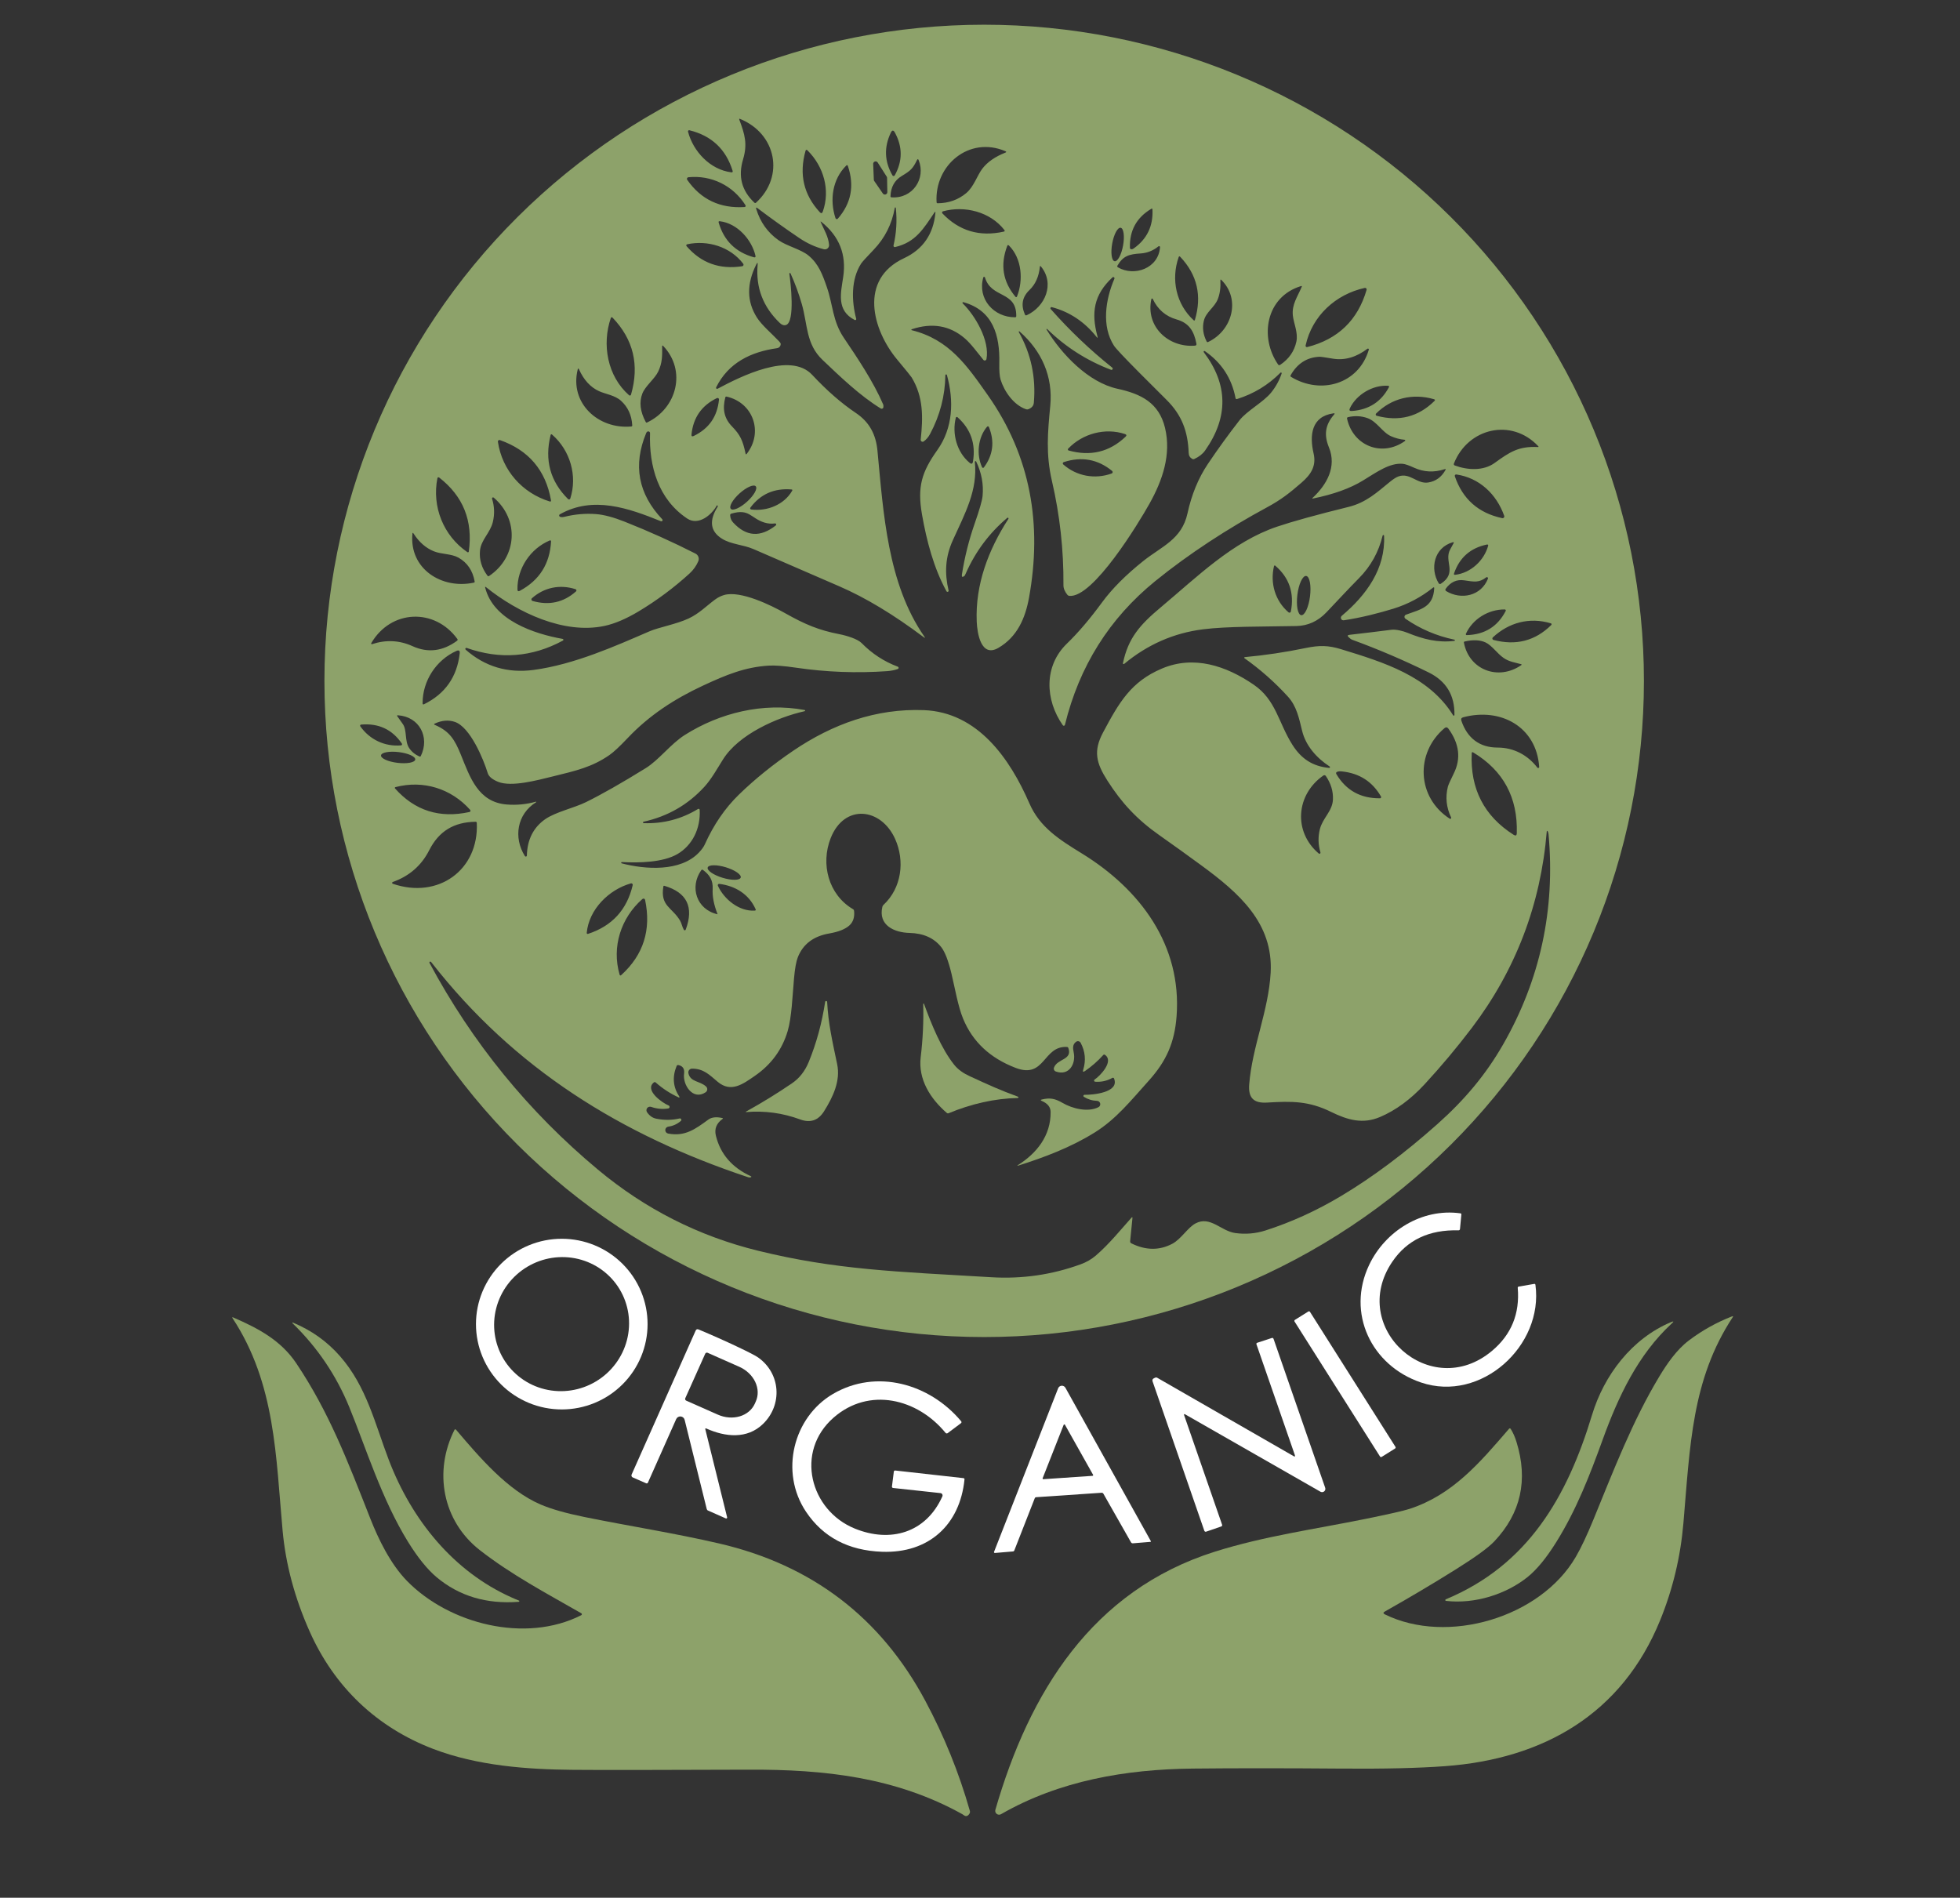 <?xml version="1.0" encoding="UTF-8"?> <svg xmlns="http://www.w3.org/2000/svg" width="252" height="244" viewBox="0 0 252 244" fill="none"><rect x="0" y="0" width="252" height="244" fill="#333333" stroke="none"/> <path d="M211.362 87.545C211.362 98.624 209.168 109.595 204.906 119.831C200.643 130.067 194.394 139.367 186.518 147.201C178.641 155.036 169.29 161.25 158.998 165.49C148.707 169.73 137.677 171.912 126.537 171.912C104.04 171.912 82.465 163.023 66.557 147.201C50.649 131.38 41.712 109.92 41.712 87.545C41.712 65.169 50.649 43.71 66.557 27.888C82.465 12.066 104.04 3.178 126.537 3.178C137.677 3.178 148.707 5.36 158.998 9.6C169.29 13.84 178.641 20.054 186.518 27.888C194.394 35.722 200.643 45.023 204.906 55.259C209.168 65.495 211.362 76.466 211.362 87.545ZM95.053 15.384C95.752 17.255 96.132 18.495 95.537 20.491C94.891 22.64 95.33 24.492 96.996 26.061C97.064 26.125 97.133 26.125 97.202 26.061C100.913 22.675 99.81 17.187 95.151 15.29C95.045 15.248 95.012 15.279 95.053 15.384ZM88.46 16.926C89.117 19.459 91.298 21.813 94.019 22.156C94.182 22.177 94.239 22.11 94.19 21.954C93.331 19.179 91.48 17.443 88.637 16.747C88.612 16.742 88.587 16.742 88.562 16.749C88.538 16.756 88.516 16.769 88.498 16.787C88.48 16.805 88.467 16.828 88.461 16.852C88.454 16.876 88.454 16.902 88.46 16.926ZM115.057 17.044C114.874 16.707 114.701 16.712 114.535 17.058C113.641 18.927 113.711 20.757 114.745 22.549C114.759 22.575 114.781 22.597 114.807 22.612C114.833 22.627 114.863 22.634 114.893 22.634C114.923 22.634 114.953 22.625 114.978 22.61C115.004 22.594 115.025 22.572 115.039 22.546C116.051 20.721 116.057 18.886 115.057 17.044ZM129.263 19.439C124.604 17.451 120.127 21.253 120.418 26.002C120.422 26.092 120.47 26.136 120.56 26.134C121.975 26.122 123.195 25.689 124.221 24.835C125.217 24.006 125.626 22.566 126.307 21.678C126.958 20.83 127.942 20.145 129.261 19.623C129.41 19.564 129.411 19.503 129.263 19.439ZM105.791 27.195C106.766 24.437 105.912 21.417 103.828 19.342C103.7 19.213 103.612 19.235 103.562 19.409C102.721 22.417 103.333 25.04 105.396 27.277C105.573 27.469 105.704 27.441 105.791 27.195ZM117.898 20.582C117.353 21.69 117.1 21.93 115.935 22.631C115.018 23.18 114.536 24.045 114.491 25.225C114.487 25.315 114.531 25.364 114.621 25.372C117.33 25.571 119.069 22.974 118.114 20.59C118.049 20.426 117.977 20.424 117.898 20.582ZM112.847 20.895C112.809 20.837 112.754 20.793 112.689 20.77C112.624 20.746 112.553 20.745 112.486 20.765C112.42 20.786 112.363 20.828 112.323 20.884C112.283 20.941 112.263 21.008 112.266 21.077L112.349 23.106C112.35 23.164 112.369 23.221 112.402 23.27L113.51 24.879C113.548 24.934 113.603 24.976 113.667 24.998C113.731 25.019 113.8 25.02 113.865 25C113.929 24.979 113.985 24.939 114.025 24.885C114.064 24.83 114.085 24.765 114.085 24.698L114.052 22.868C114.051 22.811 114.033 22.755 114.002 22.707L112.847 20.895ZM108.797 21.294C107.014 23.056 106.651 25.732 107.421 28.051C107.43 28.081 107.447 28.108 107.471 28.129C107.494 28.15 107.523 28.165 107.554 28.171C107.585 28.177 107.617 28.175 107.647 28.165C107.677 28.155 107.704 28.137 107.724 28.113C109.445 26.133 109.875 23.877 109.012 21.344C108.967 21.215 108.895 21.198 108.797 21.294ZM95.849 26.389C94.258 23.859 91.463 22.493 88.507 22.789C88.471 22.793 88.436 22.806 88.406 22.827C88.376 22.849 88.353 22.877 88.337 22.91C88.322 22.943 88.315 22.98 88.318 23.016C88.321 23.052 88.334 23.087 88.354 23.117C90.117 25.65 92.576 26.818 95.731 26.62C95.757 26.619 95.782 26.611 95.804 26.597C95.826 26.582 95.844 26.563 95.856 26.539C95.868 26.516 95.873 26.49 95.872 26.463C95.871 26.437 95.863 26.411 95.849 26.389ZM118.736 81.908C114.892 79.021 111.292 76.851 107.936 75.397C104.254 73.802 100.571 72.205 96.887 70.604C95.557 70.026 94.004 70.003 92.825 69.264C91.314 68.319 91.132 66.942 92.28 65.134C92.296 65.107 92.291 65.069 92.265 65.022C92.226 64.952 92.186 64.953 92.144 65.025C91.466 66.239 89.786 67.629 88.342 66.664C84.652 64.196 83.432 59.986 83.576 55.692C83.577 55.657 83.57 55.623 83.555 55.591C83.54 55.56 83.518 55.533 83.49 55.511C83.463 55.49 83.431 55.475 83.397 55.468C83.362 55.462 83.327 55.463 83.293 55.472C83.199 55.497 83.128 55.568 83.081 55.683C81.366 59.803 82.053 63.496 85.144 66.764C85.17 66.789 85.186 66.823 85.19 66.859C85.193 66.896 85.184 66.932 85.163 66.962C85.142 66.992 85.112 67.014 85.077 67.024C85.041 67.034 85.004 67.031 84.97 67.016C80.794 65.327 76.255 63.721 71.984 66.125C71.953 66.142 71.928 66.168 71.912 66.2C71.896 66.231 71.889 66.267 71.893 66.302C71.897 66.337 71.911 66.37 71.933 66.398C71.956 66.425 71.986 66.445 72.02 66.456C72.175 66.503 72.362 66.5 72.58 66.447C73.936 66.113 75.291 65.998 76.647 66.101C77.653 66.18 78.879 66.506 80.325 67.08C83.444 68.317 86.477 69.684 89.424 71.181C89.596 71.269 89.728 71.418 89.794 71.599C89.861 71.78 89.856 71.98 89.781 72.158C89.53 72.747 89.156 73.28 88.649 73.744C86.623 75.588 84.438 77.213 82.094 78.619C80.492 79.576 79.034 80.196 77.72 80.477C72.544 81.588 66.582 78.786 62.494 75.499C62.388 75.413 62.351 75.437 62.385 75.57C63.431 79.733 68.639 81.491 72.341 82.148C72.365 82.152 72.387 82.163 72.404 82.18C72.421 82.197 72.432 82.219 72.436 82.242C72.44 82.266 72.436 82.29 72.426 82.312C72.415 82.333 72.398 82.351 72.376 82.362C68.411 84.508 64.287 84.823 60.003 83.309C59.974 83.299 59.943 83.299 59.914 83.309C59.885 83.32 59.86 83.34 59.845 83.366C59.829 83.392 59.823 83.423 59.828 83.454C59.833 83.484 59.848 83.511 59.871 83.532C62.352 85.713 65.263 86.581 68.604 86.138C73.826 85.44 79.096 83.077 83.485 81.181C84.708 80.65 86.954 80.263 88.543 79.519C89.913 78.874 90.806 77.921 91.929 77.094C92.308 76.815 92.701 76.617 93.108 76.502C95.21 75.904 99.118 77.807 100.954 78.847C103.521 80.298 105.31 81.037 107.936 81.544C108.862 81.723 110.262 82.157 110.775 82.679C112.111 84.043 113.663 85.056 115.432 85.719C115.463 85.73 115.489 85.75 115.508 85.777C115.527 85.804 115.537 85.836 115.537 85.869C115.537 85.902 115.526 85.934 115.507 85.96C115.487 85.987 115.46 86.007 115.429 86.018C115.012 86.166 114.557 86.258 114.064 86.293C110.132 86.569 106.222 86.42 102.333 85.847C100.797 85.621 99.624 85.533 98.814 85.584C95.787 85.777 93.421 86.739 90.358 88.166C86.706 89.87 83.473 91.966 80.691 94.906C79.667 95.986 78.89 96.71 78.359 97.078C76.128 98.626 74.101 99.089 70.976 99.854C69.081 100.317 65.754 101.229 64.032 100.519C63.284 100.213 62.843 99.841 62.709 99.406C62.149 97.582 60.451 93.487 58.482 92.819C57.665 92.543 56.804 92.615 55.901 93.035C55.777 93.094 55.778 93.15 55.904 93.203C57.787 94.006 58.453 95.055 59.264 97.063C60.428 99.939 61.471 103.14 65.149 103.439C66.413 103.541 67.662 103.421 68.895 103.079C68.904 103.076 68.913 103.077 68.921 103.081C68.929 103.085 68.936 103.091 68.939 103.099C68.943 103.107 68.944 103.116 68.942 103.125C68.94 103.133 68.935 103.141 68.928 103.146C66.452 104.676 66.001 107.716 67.487 110.073C67.503 110.098 67.526 110.117 67.554 110.128C67.582 110.138 67.612 110.14 67.641 110.132C67.669 110.125 67.694 110.108 67.712 110.086C67.73 110.063 67.74 110.035 67.74 110.006C67.791 107.954 68.575 106.396 70.092 105.333C71.43 104.398 73.794 103.896 75.341 103.134C77.359 102.142 79.925 100.682 83.037 98.755C84.711 97.717 86.247 95.639 88.039 94.504C92.545 91.655 98.083 90.292 103.456 91.291C103.474 91.294 103.49 91.303 103.501 91.317C103.513 91.33 103.519 91.347 103.52 91.365C103.52 91.382 103.514 91.4 103.503 91.413C103.492 91.427 103.477 91.437 103.459 91.441C99.908 92.235 94.977 94.419 92.961 97.638C92.209 98.834 91.475 100.162 90.573 101.153C88.453 103.474 85.841 104.975 82.736 105.655C82.715 105.66 82.696 105.672 82.683 105.69C82.67 105.708 82.664 105.729 82.666 105.751C82.668 105.773 82.678 105.794 82.695 105.81C82.711 105.826 82.732 105.835 82.754 105.837C85.275 105.925 87.606 105.317 89.748 104.014C89.768 104.001 89.792 103.994 89.816 103.993C89.84 103.992 89.863 103.998 89.885 104.009C89.906 104.02 89.924 104.037 89.938 104.057C89.951 104.078 89.959 104.101 89.96 104.125C90.087 106.549 89.005 108.701 87.098 109.812C85.259 110.885 82.209 110.961 79.954 110.841C79.933 110.84 79.912 110.848 79.896 110.861C79.879 110.874 79.869 110.893 79.865 110.914C79.862 110.934 79.867 110.955 79.878 110.972C79.889 110.989 79.907 111.001 79.927 111.005C82.937 111.794 87.47 112.125 89.857 109.622C90.221 109.239 90.475 108.886 90.621 108.563C91.758 106.034 93.22 103.901 95.006 102.164C97.067 100.163 99.397 98.282 101.994 96.521C107.043 93.1 112.637 91.071 118.78 91.306C125.724 91.573 129.856 97.559 132.352 103.298C133.69 106.374 136.208 107.957 139.096 109.733C146.603 114.347 151.961 121.523 151.274 130.664C151.021 134.058 149.948 136.444 147.726 138.919C145.38 141.527 143.517 143.881 140.761 145.602C137.687 147.519 134.309 148.797 130.855 149.888C130.848 149.89 130.841 149.889 130.835 149.886C130.829 149.883 130.824 149.878 130.821 149.871C130.818 149.865 130.818 149.858 130.82 149.851C130.822 149.845 130.826 149.839 130.831 149.835C133.307 148.287 135.117 146.007 135.079 142.955C135.071 142.343 134.694 141.876 133.947 141.554C133.764 141.474 133.769 141.411 133.962 141.366C134.993 141.12 135.65 141.24 136.635 141.818C137.861 142.533 139.862 143.046 141.221 142.36C141.308 142.318 141.378 142.247 141.421 142.16C141.463 142.074 141.475 141.975 141.454 141.881C141.433 141.787 141.381 141.702 141.306 141.641C141.232 141.579 141.138 141.545 141.041 141.542C140.43 141.521 139.867 141.348 139.352 141.023C139.327 141.007 139.308 140.982 139.297 140.953C139.287 140.925 139.286 140.894 139.295 140.865C139.304 140.836 139.322 140.81 139.347 140.792C139.372 140.775 139.401 140.765 139.432 140.765C140.431 140.789 143.965 140.493 143.237 138.678C143.19 138.565 143.112 138.538 143.004 138.599C142.32 138.978 141.586 139.139 140.802 139.083C140.771 139.08 140.741 139.067 140.717 139.047C140.693 139.026 140.676 138.999 140.668 138.968C140.661 138.938 140.662 138.906 140.674 138.876C140.685 138.847 140.705 138.822 140.732 138.804C141.442 138.353 143.275 136.415 142.052 135.621C141.976 135.572 141.907 135.582 141.846 135.65C141.146 136.428 140.364 137.114 139.5 137.708C139.262 137.87 139.185 137.814 139.27 137.541C139.639 136.339 139.529 135.185 138.94 134.079C138.913 134.029 138.876 133.985 138.831 133.951C138.786 133.916 138.734 133.892 138.678 133.88C138.623 133.867 138.565 133.867 138.51 133.878C138.454 133.89 138.402 133.913 138.356 133.947C137.896 134.284 137.926 134.747 138.047 135.316C138.356 136.77 137.454 138.379 135.745 137.769C135.648 137.735 135.569 137.664 135.525 137.572C135.481 137.48 135.475 137.375 135.509 137.28C135.925 136.098 137.911 136.31 137.36 134.753C137.328 134.663 137.266 134.616 137.171 134.612C134.088 134.451 134.383 138.751 130.59 137.306C127.301 136.052 125.046 133.941 123.826 130.974C123.177 129.406 122.782 127.073 122.328 125.173C121.929 123.514 121.492 122.382 121.017 121.778C120.091 120.606 118.733 119.997 116.941 119.952C114.981 119.905 112.894 118.973 113.445 116.598C113.469 116.501 113.517 116.418 113.589 116.349C115.936 114.162 116.357 110.689 115.084 107.86C113.274 103.844 108.558 103.31 106.802 107.763C105.49 111.09 106.51 115.036 109.672 116.897C109.753 116.944 109.798 117.014 109.808 117.106C109.898 117.922 109.694 118.554 109.195 118.999C108.664 119.474 107.804 119.815 106.613 120.022C104.585 120.372 103.238 121.396 102.572 123.095C102.362 123.632 102.201 124.53 102.089 125.789C101.885 128.046 101.797 130.81 101.266 132.592C100.553 134.977 99.141 136.894 97.031 138.344C95.528 139.379 93.995 140.528 92.286 139.103C91.234 138.227 90.494 137.403 88.982 137.4C88.91 137.4 88.839 137.416 88.774 137.446C88.709 137.477 88.652 137.522 88.606 137.577C88.561 137.633 88.528 137.698 88.511 137.768C88.494 137.837 88.493 137.91 88.507 137.98C88.755 139.153 89.969 138.951 90.78 139.701C90.832 139.749 90.874 139.809 90.9 139.875C90.926 139.942 90.937 140.013 90.932 140.084C90.926 140.155 90.905 140.224 90.869 140.286C90.833 140.347 90.783 140.4 90.724 140.44C89.094 141.53 87.756 139.502 87.953 138.039C88.033 137.435 87.791 137.051 87.21 136.94C87.166 136.932 87.12 136.939 87.081 136.96C87.042 136.982 87.011 137.016 86.995 137.057C86.414 138.47 86.534 139.791 87.355 141.02C87.362 141.031 87.366 141.045 87.366 141.058C87.365 141.072 87.36 141.084 87.351 141.095C87.343 141.105 87.331 141.112 87.317 141.115C87.304 141.118 87.29 141.117 87.278 141.111C86.19 140.615 85.198 139.971 84.304 139.179C84.272 139.151 84.23 139.134 84.187 139.133C84.144 139.131 84.102 139.144 84.069 139.171C82.816 140.164 85.156 141.812 85.964 142.137C86.005 142.154 86.039 142.184 86.062 142.222C86.084 142.26 86.093 142.305 86.088 142.349C86.083 142.392 86.063 142.433 86.032 142.465C86.001 142.497 85.96 142.518 85.916 142.524C85.178 142.639 84.446 142.571 83.721 142.319C83.63 142.287 83.532 142.285 83.439 142.312C83.347 142.339 83.266 142.394 83.207 142.47C83.148 142.545 83.115 142.638 83.112 142.733C83.109 142.829 83.136 142.923 83.19 143.002C83.501 143.461 83.897 143.74 84.378 143.837C85.404 144.043 86.403 144.032 87.376 143.805C87.416 143.796 87.459 143.8 87.497 143.817C87.535 143.835 87.566 143.864 87.585 143.901C87.604 143.937 87.61 143.979 87.602 144.019C87.594 144.059 87.572 144.095 87.541 144.122C87.075 144.528 86.537 144.774 85.928 144.858C85.822 144.872 85.723 144.924 85.651 145.004C85.58 145.084 85.539 145.187 85.536 145.294C85.534 145.402 85.57 145.506 85.638 145.59C85.706 145.673 85.802 145.729 85.908 145.749C88.077 146.156 89.38 145.186 91.069 143.955C91.493 143.644 92.092 143.576 92.866 143.75C92.969 143.771 92.977 143.813 92.89 143.876C92.11 144.436 91.828 145.155 92.044 146.03C92.624 148.383 94.116 150.115 96.521 151.225C96.635 151.279 96.633 151.329 96.515 151.374C96.427 151.407 96.32 151.404 96.194 151.363C79.851 145.933 66.119 137.391 55.488 123.763C55.364 123.607 55.275 123.589 55.22 123.71C55.212 123.725 55.209 123.741 55.209 123.757C55.209 123.773 55.212 123.789 55.22 123.804C60.731 134.082 67.953 142.944 76.886 150.392C82.969 155.462 89.825 158.934 97.453 160.811C107.418 163.264 115.199 163.499 127.48 164.223C131.436 164.457 135.259 163.901 138.951 162.555C139.679 162.291 140.324 161.919 140.888 161.438C142.583 159.993 144.266 157.911 145.506 156.531C145.514 156.522 145.525 156.516 145.537 156.513C145.548 156.511 145.56 156.512 145.571 156.517C145.582 156.522 145.591 156.53 145.597 156.541C145.603 156.551 145.605 156.563 145.604 156.575L145.306 159.588C145.294 159.715 145.345 159.807 145.459 159.864C147.306 160.778 149.061 160.797 150.723 159.919C151.855 159.321 152.707 157.838 153.697 157.308C155.601 156.284 156.975 158.284 158.82 158.539C160.148 158.722 161.444 158.612 162.707 158.207C166.022 157.144 169.255 155.672 172.407 153.79C176.459 151.37 180.592 148.284 184.807 144.532C188.293 141.431 191.029 138.18 193.257 134.293C198.028 125.963 199.975 116.953 199.098 107.262C199.085 107.113 199.044 106.98 198.978 106.863C198.972 106.852 198.963 106.843 198.952 106.838C198.94 106.832 198.928 106.831 198.915 106.834C198.903 106.836 198.892 106.843 198.884 106.853C198.876 106.862 198.872 106.874 198.871 106.887C198.099 116.285 194.882 124.718 189.219 132.185C187.315 134.692 185.296 137.102 183.162 139.414C181.36 141.362 179.449 142.765 177.429 143.621C175.225 144.556 173.294 144.025 171.128 142.958C168.266 141.551 166.076 141.571 162.905 141.765C161.186 141.87 160.476 141.161 160.612 139.432C160.992 134.58 163.102 129.96 163.37 125.07C163.721 118.671 159.297 114.813 154.431 111.246C152.663 109.948 150.879 108.667 149.082 107.402C146.167 105.356 144.201 103.219 142.382 100.37C140.926 98.092 140.555 96.559 141.819 94.182C143.903 90.271 145.427 87.647 149.37 85.968C153.491 84.212 157.653 85.607 161.195 88.037C164.069 90.004 164.349 92.886 166.162 95.756C167.32 97.588 168.779 98.529 170.892 98.737C170.914 98.739 170.936 98.734 170.955 98.722C170.974 98.71 170.988 98.692 170.995 98.671C171.003 98.65 171.003 98.628 170.996 98.607C170.989 98.586 170.975 98.568 170.957 98.555C169.292 97.474 167.886 95.894 167.417 93.974C167.025 92.376 166.719 90.811 165.602 89.582C163.922 87.735 162.056 86.085 160.005 84.631C159.992 84.621 159.982 84.608 159.977 84.593C159.971 84.578 159.97 84.562 159.974 84.547C159.978 84.531 159.986 84.518 159.998 84.508C160.01 84.498 160.024 84.492 160.04 84.49C162.655 84.25 165.257 83.861 167.845 83.324C169.642 82.951 170.783 82.969 172.419 83.47C177.889 85.147 183.707 86.923 186.834 91.974C186.844 91.991 186.859 92.004 186.877 92.012C186.895 92.019 186.915 92.02 186.934 92.015C186.953 92.01 186.969 91.999 186.981 91.984C186.993 91.969 187 91.95 187 91.93C187.047 89.394 185.94 87.569 183.681 86.457C180.482 84.884 177.207 83.484 173.857 82.257C173.767 82.223 173.686 82.176 173.615 82.116C173.513 82.03 173.443 81.968 173.403 81.931C173.211 81.755 173.245 81.653 173.506 81.623C175.312 81.418 177.111 81.201 178.903 80.972C179.478 80.899 180.4 81.134 180.94 81.354C183.026 82.204 184.871 82.658 186.97 82.406C186.981 82.406 186.992 82.405 187.002 82.401C187.012 82.397 187.021 82.391 187.029 82.384C187.037 82.377 187.044 82.368 187.048 82.358C187.053 82.348 187.055 82.338 187.056 82.327C187.056 82.316 187.054 82.305 187.05 82.295C187.047 82.285 187.041 82.276 187.033 82.268C187.026 82.26 187.017 82.254 187.007 82.249C186.997 82.245 186.987 82.242 186.976 82.242C184.701 81.765 182.61 80.87 180.704 79.557C180.658 79.525 180.622 79.482 180.6 79.432C180.578 79.381 180.57 79.326 180.577 79.271C180.584 79.217 180.607 79.165 180.642 79.123C180.676 79.08 180.722 79.047 180.775 79.029C182.688 78.334 184.294 78.079 184.403 75.596C184.403 75.582 184.4 75.568 184.392 75.555C184.385 75.543 184.374 75.533 184.361 75.526C184.347 75.52 184.332 75.517 184.317 75.519C184.302 75.52 184.288 75.526 184.276 75.535C182.732 76.772 181.027 77.68 179.162 78.258C177.394 78.806 174.939 79.439 172.778 79.753C172.707 79.764 172.634 79.752 172.57 79.718C172.506 79.684 172.455 79.63 172.425 79.564C172.395 79.498 172.388 79.425 172.405 79.355C172.421 79.284 172.46 79.221 172.516 79.176C175.655 76.537 178.157 73.125 177.951 68.874C177.95 68.853 177.941 68.832 177.926 68.817C177.911 68.801 177.89 68.791 177.868 68.79C177.846 68.788 177.824 68.794 177.806 68.807C177.788 68.82 177.774 68.838 177.768 68.86C177.259 70.974 176.247 72.8 174.73 74.336C173.306 75.775 171.941 77.261 170.547 78.724C169.453 79.873 168.164 80.463 166.68 80.492C162.404 80.58 157.797 80.518 154.673 80.914C150.912 81.389 147.531 82.873 144.531 85.367C144.516 85.379 144.498 85.387 144.478 85.388C144.459 85.389 144.44 85.385 144.423 85.374C144.406 85.364 144.393 85.349 144.385 85.331C144.377 85.313 144.374 85.292 144.378 85.273C145.047 82.057 146.538 80.348 149.258 78.073C153.918 74.174 158.454 69.654 164.202 67.714C166.202 67.039 169.268 66.192 173.4 65.172C175.649 64.615 177.034 63.313 178.712 61.947C179.146 61.594 179.506 61.365 179.793 61.261C181.267 60.722 182.207 62.267 183.628 62.038C184.596 61.882 185.335 61.347 185.844 60.435C185.909 60.322 185.879 60.284 185.753 60.323C184.381 60.773 183.067 60.71 181.809 60.136C181.137 59.827 180.649 59.66 180.344 59.635C178.67 59.491 177.008 60.702 175.239 61.783C173.597 62.79 171.457 63.561 168.82 64.096C168.702 64.12 168.687 64.09 168.773 64.008C170.591 62.314 171.882 60.016 170.866 57.53C170.205 55.917 170.37 54.636 171.532 53.291C171.634 53.172 171.606 53.123 171.449 53.144C168.581 53.543 168.354 55.994 168.891 58.307C169.262 59.916 168.555 61.004 167.341 62.056C165.787 63.401 164.75 64.231 162.869 65.248C157.894 67.936 152.878 71.187 148.53 74.717C142.632 79.509 138.761 85.671 136.918 93.203C136.911 93.23 136.896 93.255 136.875 93.275C136.854 93.294 136.828 93.308 136.8 93.313C136.772 93.318 136.742 93.315 136.716 93.304C136.689 93.294 136.666 93.276 136.65 93.252C134.359 89.987 134.189 85.633 137.18 82.746C138.624 81.351 140.131 79.582 141.701 77.44C142.977 75.701 144.738 73.933 146.986 72.137C149.359 70.243 151.946 69.364 152.677 66.007C153.206 63.586 154.077 61.471 155.292 59.661C156.581 57.742 157.936 55.87 159.359 54.044C160.32 52.81 162.427 51.722 163.438 50.468C164.03 49.735 164.479 48.918 164.785 48.017C164.792 47.997 164.792 47.975 164.785 47.955C164.778 47.935 164.764 47.918 164.746 47.907C164.728 47.895 164.706 47.891 164.685 47.893C164.664 47.896 164.644 47.905 164.629 47.92C163.057 49.503 161.201 50.631 159.061 51.303C158.943 51.34 158.874 51.298 158.852 51.177C158.365 48.631 157.052 46.621 154.914 45.147C154.895 45.131 154.87 45.122 154.844 45.123C154.819 45.125 154.795 45.136 154.777 45.154C154.759 45.172 154.749 45.197 154.749 45.222C154.749 45.248 154.758 45.272 154.776 45.291C157.902 49.422 157.959 53.631 154.947 57.917C154.632 58.366 154.167 58.733 153.55 59.016C153.509 59.035 153.464 59.044 153.418 59.042C153.372 59.04 153.328 59.027 153.287 59.004C152.995 58.838 152.842 58.584 152.831 58.242C152.73 55.475 151.961 53.373 149.975 51.403C148.825 50.264 147.681 49.12 146.541 47.973C144.558 45.978 143.453 44.802 143.225 44.447C141.607 41.929 142.132 38.513 143.278 35.843C143.293 35.81 143.296 35.773 143.286 35.738C143.277 35.703 143.255 35.673 143.226 35.652C143.196 35.632 143.16 35.622 143.124 35.624C143.088 35.627 143.054 35.642 143.028 35.667C140.62 37.907 140.281 40.214 141.1 43.248C141.161 43.471 141.12 43.491 140.976 43.309C139.482 41.421 137.537 40.091 135.232 39.492C135.202 39.484 135.17 39.486 135.142 39.498C135.113 39.509 135.089 39.53 135.072 39.556C135.056 39.583 135.049 39.614 135.052 39.645C135.054 39.677 135.067 39.706 135.087 39.73C137.506 42.474 140.146 44.988 143.007 47.273C143.037 47.297 143.056 47.331 143.063 47.368C143.07 47.406 143.063 47.444 143.044 47.477C143.025 47.51 142.995 47.535 142.959 47.548C142.923 47.561 142.884 47.561 142.848 47.548C139.743 46.368 137.006 44.621 134.637 42.307C134.628 42.296 134.616 42.289 134.603 42.288C134.59 42.286 134.576 42.29 134.566 42.298C134.555 42.306 134.548 42.318 134.547 42.331C134.545 42.344 134.549 42.358 134.557 42.368C136.488 45.54 139.933 49.172 143.682 49.987C146.7 50.641 149.014 51.787 149.789 55.017C150.611 58.45 149.462 61.769 147.8 64.744C146.441 67.18 140.531 76.942 137.475 76.614C137.382 76.602 137.298 76.556 137.239 76.484C136.895 76.062 136.725 75.648 136.729 75.242C136.763 70.708 136.269 66.242 135.25 61.845C134.448 58.389 134.707 55.58 135.034 52.177C135.397 48.407 133.929 45.115 131.079 42.612C131.068 42.602 131.054 42.597 131.04 42.597C131.025 42.597 131.011 42.602 131 42.611C130.989 42.62 130.982 42.633 130.979 42.647C130.976 42.661 130.978 42.675 130.985 42.688C132.563 45.492 133.208 48.527 132.921 51.793C132.888 52.172 132.652 52.447 132.214 52.617C132.121 52.652 132.027 52.654 131.931 52.623C130.333 52.089 129.113 50.321 128.648 48.812C128.516 48.38 128.461 47.673 128.482 46.692C128.562 43.148 127.695 39.912 123.852 38.85C123.833 38.846 123.814 38.847 123.796 38.855C123.778 38.862 123.763 38.875 123.753 38.892C123.744 38.908 123.74 38.928 123.742 38.947C123.745 38.966 123.753 38.983 123.767 38.997C125.402 40.598 127.271 43.802 126.832 46.17C126.824 46.212 126.804 46.251 126.774 46.282C126.745 46.314 126.707 46.336 126.666 46.347C126.624 46.358 126.581 46.356 126.54 46.343C126.5 46.33 126.464 46.306 126.437 46.273C125.659 45.332 124.866 44.212 124.041 43.503C122.115 41.851 119.841 41.462 117.218 42.336C117.205 42.34 117.194 42.348 117.186 42.359C117.179 42.37 117.175 42.383 117.176 42.396C117.177 42.41 117.182 42.423 117.19 42.434C117.199 42.444 117.21 42.452 117.224 42.456C122.045 43.652 124.335 47.018 127 50.802C132.535 58.661 134.009 67.447 132.302 76.851C131.825 79.486 130.784 81.89 128.365 83.3C126.139 84.599 125.641 81.427 125.579 79.929C125.379 75.151 127.091 70.666 129.656 66.708C129.668 66.689 129.673 66.666 129.669 66.643C129.666 66.621 129.654 66.6 129.637 66.585C129.619 66.57 129.597 66.562 129.573 66.561C129.55 66.561 129.527 66.568 129.508 66.582C127.201 68.528 125.425 70.906 124.179 73.714C124.093 73.91 124.038 74.017 124.014 74.037C123.735 74.265 123.623 74.202 123.678 73.846C124.03 71.609 124.578 69.424 125.323 67.291C125.942 65.519 126.278 64.348 126.331 63.78C126.476 62.265 126.201 60.785 125.506 59.338C125.497 59.32 125.481 59.304 125.462 59.296C125.443 59.287 125.422 59.285 125.402 59.291C125.381 59.297 125.364 59.309 125.352 59.327C125.34 59.344 125.335 59.365 125.338 59.385C125.712 63.026 124.1 65.958 122.508 69.461C121.524 71.627 121.435 73.685 121.96 75.922C121.968 75.956 121.963 75.991 121.946 76.022C121.93 76.052 121.902 76.076 121.87 76.088C121.837 76.1 121.801 76.1 121.768 76.088C121.735 76.076 121.708 76.052 121.692 76.021C120.044 73.025 119.133 69.513 118.547 66.177C117.913 62.557 118.514 60.687 120.522 57.855C122.52 55.038 122.673 51.55 121.742 48.205C121.734 48.183 121.719 48.165 121.7 48.153C121.68 48.141 121.657 48.136 121.634 48.139C121.611 48.142 121.59 48.153 121.574 48.17C121.558 48.187 121.549 48.208 121.547 48.231C121.51 50.889 120.857 53.407 119.587 55.785C119.367 56.2 119.092 56.523 118.762 56.756C118.724 56.783 118.679 56.799 118.632 56.801C118.585 56.803 118.538 56.791 118.497 56.767C118.457 56.744 118.424 56.709 118.402 56.666C118.381 56.624 118.371 56.577 118.376 56.53C118.679 53.666 118.744 51.06 117.212 48.527C117.119 48.377 116.499 47.613 115.352 46.235C112.163 42.404 110.389 35.925 116.236 33.196C118.677 32.058 120.009 30.088 120.265 27.383C120.283 27.195 120.24 27.18 120.136 27.336C118.747 29.382 117.736 31.155 115.084 31.765C115.056 31.772 115.026 31.772 114.998 31.764C114.97 31.756 114.945 31.741 114.925 31.721C114.904 31.701 114.889 31.676 114.882 31.648C114.874 31.62 114.873 31.591 114.88 31.563C115.252 29.976 115.351 28.368 115.178 26.738C115.178 26.72 115.172 26.703 115.159 26.69C115.147 26.677 115.13 26.669 115.112 26.669C115.094 26.669 115.076 26.675 115.063 26.688C115.05 26.7 115.043 26.717 115.042 26.735C114.673 28.814 113.773 30.601 112.343 32.094C111.386 33.092 110.842 33.692 110.713 33.894C109.401 35.94 109.481 38.71 110.085 40.99C110.092 41.015 110.092 41.041 110.084 41.066C110.076 41.09 110.061 41.112 110.04 41.128C110.02 41.144 109.995 41.154 109.969 41.157C109.943 41.159 109.917 41.155 109.893 41.143C107.512 39.918 108.104 37.678 108.414 35.594C108.842 32.725 107.905 30.369 105.602 28.526C105.504 28.448 105.48 28.465 105.531 28.579C105.953 29.543 106.507 30.42 106.595 31.478C106.603 31.564 106.589 31.65 106.556 31.73C106.523 31.809 106.472 31.88 106.406 31.936C106.339 31.991 106.261 32.031 106.176 32.05C106.092 32.069 106.004 32.068 105.92 32.047C104.828 31.767 103.781 31.289 102.778 30.613C100.965 29.388 99.167 28.103 97.385 26.758C97.224 26.637 97.173 26.673 97.231 26.867C97.744 28.559 98.701 29.9 100.102 30.889C101.14 31.625 102.973 32.055 103.931 32.841C105.26 33.929 105.761 35.33 106.318 36.942C107.09 39.176 107.049 41.301 108.493 43.435C110.209 45.974 112.287 49.061 113.545 51.989C113.569 52.044 113.581 52.103 113.581 52.165C113.581 52.243 113.581 52.303 113.581 52.344C113.579 52.382 113.567 52.419 113.547 52.452C113.527 52.484 113.498 52.511 113.464 52.529C113.43 52.547 113.392 52.556 113.353 52.555C113.315 52.554 113.277 52.543 113.245 52.523C110.571 50.89 108.028 48.434 105.755 46.276C103.604 44.233 103.851 41.747 103.088 39.091C102.697 37.735 102.213 36.419 101.635 35.145C101.627 35.128 101.612 35.114 101.595 35.107C101.577 35.099 101.558 35.098 101.539 35.104C101.521 35.11 101.505 35.122 101.495 35.138C101.485 35.154 101.481 35.173 101.485 35.192C101.644 36.224 102.257 41.389 101.063 41.785C100.8 41.871 100.535 41.788 100.27 41.536C98.111 39.472 97.157 36.981 97.408 34.063C97.438 33.737 97.379 33.721 97.231 34.014C95.988 36.494 96.012 38.759 97.305 40.809C97.951 41.832 99.239 42.896 100.179 43.898C100.309 44.035 100.374 44.143 100.376 44.221C100.378 44.354 100.331 44.483 100.244 44.584C100.156 44.685 100.035 44.751 99.902 44.769C96.551 45.241 93.65 46.631 92.074 49.808C92.062 49.834 92.058 49.862 92.064 49.89C92.069 49.917 92.083 49.943 92.103 49.962C92.124 49.981 92.15 49.994 92.178 49.998C92.206 50.002 92.234 49.997 92.259 49.984C95.189 48.425 101.599 45.171 104.42 48.193C106.306 50.214 108.179 51.849 110.038 53.097C111.794 54.276 112.62 55.868 112.817 57.958C113.584 65.969 114.105 75.01 118.827 81.823C118.978 82.038 118.948 82.066 118.736 81.908ZM145.277 31.862C145.279 31.948 145.321 32.006 145.403 32.035C145.505 32.07 145.626 32.039 145.766 31.941C147.473 30.733 148.276 29.065 148.174 26.937C148.17 26.822 148.117 26.794 148.015 26.852C146.122 27.982 145.21 29.652 145.277 31.862ZM129.128 29.564C127.309 27.227 124.02 26.404 121.235 27.172C121.209 27.179 121.185 27.193 121.165 27.212C121.146 27.232 121.132 27.256 121.125 27.282C121.118 27.309 121.118 27.337 121.125 27.364C121.132 27.391 121.145 27.415 121.164 27.436C123.31 29.691 125.938 30.473 129.048 29.784C129.19 29.75 129.216 29.677 129.128 29.564ZM97.128 32.873C96.654 30.827 94.812 28.716 92.548 28.444C92.411 28.428 92.362 28.486 92.401 28.617C93.075 30.939 94.579 32.425 96.913 33.076C97.1 33.128 97.172 33.061 97.128 32.873ZM143.307 33.589C143.399 33.606 143.5 33.566 143.605 33.473C143.709 33.38 143.815 33.236 143.916 33.047C144.017 32.859 144.111 32.631 144.194 32.376C144.276 32.121 144.345 31.845 144.396 31.562C144.499 30.991 144.525 30.431 144.466 30.003C144.408 29.576 144.272 29.318 144.086 29.285C143.994 29.268 143.893 29.308 143.789 29.401C143.685 29.494 143.579 29.638 143.478 29.826C143.377 30.015 143.282 30.243 143.2 30.498C143.118 30.753 143.049 31.029 142.998 31.312C142.894 31.883 142.869 32.443 142.927 32.87C142.985 33.297 143.122 33.556 143.307 33.589ZM95.557 33.911C93.904 31.736 91.007 30.836 88.345 31.41C88.321 31.416 88.299 31.427 88.281 31.444C88.262 31.46 88.248 31.481 88.24 31.504C88.232 31.527 88.231 31.552 88.235 31.576C88.239 31.601 88.25 31.623 88.266 31.642C90.136 33.813 92.523 34.677 95.425 34.233C95.46 34.228 95.493 34.214 95.521 34.193C95.549 34.171 95.57 34.142 95.584 34.11C95.597 34.077 95.602 34.042 95.597 34.007C95.593 33.972 95.579 33.939 95.557 33.911ZM130.749 38.138C131.589 36.054 131.397 33.243 129.729 31.575C129.627 31.473 129.55 31.49 129.499 31.625C128.58 34.044 128.936 36.225 130.569 38.167C130.581 38.181 130.596 38.192 130.614 38.199C130.631 38.205 130.649 38.207 130.667 38.204C130.686 38.201 130.703 38.193 130.717 38.182C130.731 38.17 130.742 38.155 130.749 38.138ZM143.732 34.371C145.834 35.605 148.961 34.509 149.146 31.777C149.148 31.753 149.143 31.729 149.131 31.708C149.119 31.687 149.101 31.67 149.079 31.659C149.057 31.648 149.033 31.643 149.009 31.646C148.984 31.649 148.962 31.659 148.943 31.674C148.263 32.229 147.496 32.534 146.641 32.589C145.165 32.68 144.398 32.906 143.673 34.148C143.62 34.242 143.64 34.317 143.732 34.371ZM151.54 33.067C150.538 35.931 151.215 39.126 153.485 41.19C153.496 41.2 153.51 41.206 153.524 41.21C153.538 41.213 153.553 41.213 153.568 41.209C153.582 41.205 153.594 41.198 153.605 41.188C153.615 41.178 153.622 41.166 153.626 41.152C154.556 38.033 153.929 35.323 151.746 33.023C151.654 32.925 151.585 32.94 151.54 33.067ZM133.699 34.301C133.568 35.562 133.127 36.552 132.376 37.273C131.427 38.182 131.238 39.22 131.775 40.439C131.822 40.547 131.9 40.576 132.01 40.527C134.392 39.437 135.653 36.464 133.832 34.26C133.755 34.168 133.711 34.182 133.699 34.301ZM130.661 40.645C130.702 37.35 127.445 38.417 126.637 35.67C126.631 35.647 126.617 35.626 126.597 35.612C126.578 35.597 126.554 35.59 126.53 35.59C126.506 35.59 126.482 35.597 126.463 35.612C126.443 35.626 126.429 35.647 126.422 35.67C125.647 38.431 127.763 40.803 130.507 40.794C130.608 40.794 130.659 40.744 130.661 40.645ZM156.907 36.048C156.956 36.974 156.844 37.781 156.571 38.467C156.138 39.548 155.05 40.117 154.779 41.248C154.567 42.134 154.687 43.021 155.141 43.91C155.185 43.99 155.247 44.011 155.33 43.972C158.434 42.506 159.551 38.467 157.031 35.992C156.942 35.906 156.901 35.925 156.907 36.048ZM167.276 36.781C162.746 38.162 161.9 43.368 164.331 46.874C164.359 46.913 164.401 46.94 164.448 46.949C164.495 46.958 164.543 46.947 164.582 46.921C165.71 46.17 166.408 45.171 166.677 43.922C166.922 42.779 166.324 41.542 166.224 40.577C166.073 39.147 166.807 38.197 167.364 36.878C167.403 36.784 167.374 36.752 167.276 36.781ZM175.472 37.018C171.744 37.839 168.696 40.598 167.862 44.429C167.857 44.457 167.858 44.485 167.866 44.512C167.874 44.539 167.889 44.563 167.91 44.583C167.93 44.602 167.955 44.617 167.982 44.624C168.009 44.632 168.038 44.632 168.066 44.626C172.023 43.623 174.569 41.17 175.705 37.268C175.715 37.234 175.715 37.199 175.707 37.166C175.699 37.132 175.683 37.101 175.659 37.076C175.636 37.051 175.606 37.032 175.573 37.022C175.541 37.012 175.506 37.011 175.472 37.018ZM153.824 44.192C153.517 42.565 152.875 41.527 151.283 41.075C149.878 40.677 148.854 39.795 148.209 38.431C148.2 38.414 148.187 38.4 148.169 38.391C148.152 38.382 148.133 38.377 148.114 38.379C148.095 38.381 148.077 38.389 148.063 38.401C148.049 38.414 148.039 38.431 148.035 38.449C147.257 41.972 150.207 44.716 153.632 44.444C153.79 44.43 153.853 44.346 153.824 44.192ZM78.536 40.876C77.363 44.297 78.088 48.369 80.885 50.823C80.904 50.839 80.927 50.85 80.952 50.855C80.976 50.86 81.001 50.859 81.025 50.852C81.049 50.846 81.071 50.833 81.089 50.815C81.107 50.798 81.12 50.776 81.127 50.752C82.233 46.939 81.439 43.632 78.746 40.829C78.731 40.814 78.713 40.802 78.692 40.796C78.672 40.79 78.65 40.789 78.629 40.794C78.608 40.798 78.588 40.808 78.572 40.823C78.556 40.837 78.544 40.856 78.536 40.876ZM85.135 44.541C85.147 45.76 85.159 46.645 84.632 47.765C84.183 48.712 82.957 49.635 82.583 50.614C82.163 51.711 82.31 52.926 83.025 54.261C83.064 54.337 83.122 54.357 83.199 54.32C87.034 52.505 88.292 47.651 85.274 44.485C85.18 44.385 85.133 44.404 85.135 44.541ZM175.811 44.84C174.511 45.836 172.994 46.396 171.334 46.109C170.375 45.945 169.811 45.865 169.642 45.871C168.031 45.946 166.797 46.737 165.941 48.246C165.889 48.336 165.908 48.407 165.997 48.46C169.796 50.773 174.679 49.413 175.991 44.96C175.998 44.937 175.998 44.913 175.99 44.89C175.982 44.868 175.967 44.848 175.947 44.835C175.927 44.822 175.903 44.815 175.879 44.816C175.854 44.816 175.831 44.825 175.811 44.84ZM77.027 50.298C75.923 49.796 75.062 48.861 74.445 47.492C74.375 47.336 74.319 47.341 74.277 47.507C73.202 51.846 76.942 55.22 81.156 54.836C81.251 54.826 81.295 54.773 81.289 54.677C81.213 53.382 80.729 52.331 79.839 51.526C79.061 50.82 77.835 50.667 77.027 50.298ZM178.488 49.603C176.486 49.462 174.376 50.755 173.557 52.491C173.435 52.747 173.516 52.865 173.801 52.845C175.982 52.693 177.576 51.669 178.582 49.773C178.591 49.756 178.596 49.737 178.596 49.718C178.597 49.698 178.592 49.679 178.582 49.662C178.573 49.645 178.559 49.631 178.543 49.62C178.526 49.61 178.507 49.604 178.488 49.603ZM94.116 54.83C95.168 55.914 95.496 56.609 95.858 58.315C95.884 58.437 95.935 58.448 96.011 58.351C98.16 55.607 96.872 51.787 93.429 50.995C93.335 50.974 93.276 51.01 93.253 51.104C92.881 52.532 93.067 53.754 94.116 54.83ZM184.368 51.33C181.644 50.532 178.906 51.195 176.925 53.174C176.904 53.195 176.889 53.221 176.881 53.25C176.873 53.279 176.873 53.309 176.881 53.338C176.889 53.367 176.904 53.393 176.925 53.414C176.947 53.435 176.973 53.45 177.002 53.458C179.885 54.23 182.359 53.597 184.426 51.558C184.536 51.451 184.517 51.375 184.368 51.33ZM89.188 56.058C91.195 55.085 92.227 53.531 92.442 51.374C92.445 51.341 92.439 51.307 92.426 51.277C92.412 51.247 92.39 51.221 92.363 51.202C92.335 51.183 92.304 51.172 92.27 51.169C92.237 51.166 92.204 51.172 92.174 51.186C90.217 52.13 89.128 53.689 88.908 55.862C88.886 56.092 88.98 56.158 89.188 56.058ZM178.853 56.09C177.733 55.598 177.037 54.194 175.829 53.763C175.029 53.475 174.192 53.434 173.318 53.637C173.212 53.662 173.17 53.728 173.194 53.833C173.966 57.333 177.68 58.811 180.642 56.7C180.656 56.69 180.667 56.676 180.673 56.66C180.678 56.644 180.679 56.626 180.674 56.609C180.669 56.592 180.66 56.577 180.646 56.566C180.632 56.554 180.615 56.547 180.598 56.545C180.006 56.492 179.425 56.341 178.853 56.09ZM122.891 53.71C122.378 55.762 123.021 58.145 124.663 59.503C124.9 59.7 125.045 59.647 125.096 59.344C125.473 57.066 124.811 55.165 123.109 53.643C123.092 53.627 123.071 53.617 123.049 53.612C123.026 53.607 123.003 53.608 122.981 53.614C122.959 53.621 122.939 53.634 122.923 53.65C122.908 53.667 122.897 53.688 122.891 53.71ZM126.912 54.862C125.727 56.243 125.512 58.465 126.269 60.08C126.279 60.101 126.294 60.119 126.312 60.132C126.331 60.145 126.353 60.154 126.376 60.156C126.399 60.158 126.422 60.155 126.443 60.146C126.464 60.136 126.482 60.122 126.496 60.104C127.685 58.515 127.901 56.78 127.144 54.9C127.135 54.879 127.121 54.859 127.102 54.845C127.084 54.83 127.062 54.82 127.039 54.816C127.015 54.813 126.991 54.815 126.969 54.823C126.947 54.831 126.927 54.844 126.912 54.862ZM197.763 57.357C194.33 53.716 188.733 55.026 186.929 59.605C186.919 59.628 186.915 59.652 186.915 59.676C186.915 59.7 186.921 59.724 186.93 59.747C186.94 59.769 186.955 59.789 186.973 59.806C186.991 59.824 187.012 59.837 187.035 59.846C188.671 60.455 190.713 60.573 192.16 59.529C194.109 58.119 195.243 57.36 197.71 57.477C197.826 57.483 197.844 57.443 197.763 57.357ZM144.625 55.803C142.096 54.968 139.187 55.742 137.333 57.691C137.317 57.709 137.305 57.73 137.299 57.754C137.293 57.777 137.294 57.802 137.3 57.825C137.307 57.848 137.319 57.869 137.336 57.886C137.354 57.904 137.375 57.916 137.398 57.923C140.208 58.702 142.644 58.115 144.705 56.161C144.878 55.997 144.851 55.877 144.625 55.803ZM73.322 64.099C74.26 61.185 73.317 57.917 70.997 55.891C70.891 55.799 70.821 55.821 70.788 55.956C69.998 59.157 70.746 61.894 73.034 64.166C73.055 64.188 73.081 64.204 73.11 64.212C73.139 64.22 73.17 64.221 73.199 64.214C73.228 64.208 73.255 64.193 73.276 64.173C73.298 64.153 73.314 64.127 73.322 64.099ZM64.015 56.797C64.557 60.464 67.139 63.387 70.667 64.474C70.808 64.517 70.866 64.466 70.841 64.319C70.161 60.463 67.973 57.885 64.277 56.583C64.245 56.571 64.21 56.568 64.177 56.574C64.143 56.58 64.111 56.594 64.085 56.616C64.058 56.637 64.038 56.665 64.026 56.697C64.013 56.729 64.01 56.763 64.015 56.797ZM136.706 59.717C138.424 61.232 140.782 61.654 142.93 60.88C142.963 60.869 142.991 60.849 143.013 60.822C143.035 60.796 143.049 60.764 143.055 60.731C143.061 60.697 143.057 60.663 143.045 60.631C143.033 60.599 143.013 60.571 142.986 60.549C141.145 59.046 139.072 58.668 136.768 59.415C136.737 59.424 136.71 59.441 136.689 59.465C136.668 59.488 136.653 59.517 136.647 59.547C136.641 59.578 136.643 59.61 136.653 59.64C136.663 59.67 136.681 59.696 136.706 59.717ZM193.398 66.321C192.408 63.53 190.203 61.44 187.247 61.004C187.217 60.999 187.185 61.002 187.156 61.013C187.127 61.024 187.102 61.042 187.082 61.065C187.062 61.089 187.049 61.117 187.043 61.148C187.037 61.178 187.04 61.209 187.05 61.238C188.054 64.173 190.082 65.967 193.136 66.62C193.175 66.629 193.216 66.627 193.255 66.614C193.293 66.602 193.328 66.579 193.354 66.548C193.381 66.518 193.399 66.481 193.407 66.441C193.415 66.401 193.412 66.36 193.398 66.321ZM56.239 61.478C55.514 65.131 57 68.883 60.098 70.997C60.114 71.007 60.132 71.014 60.152 71.015C60.171 71.017 60.19 71.013 60.208 71.005C60.225 70.998 60.241 70.985 60.252 70.97C60.264 70.955 60.272 70.937 60.274 70.918C60.825 66.968 59.553 63.794 56.461 61.396C56.442 61.382 56.42 61.372 56.396 61.369C56.373 61.365 56.349 61.368 56.327 61.376C56.305 61.384 56.285 61.398 56.27 61.416C56.255 61.434 56.244 61.455 56.239 61.478ZM97.166 62.526C97.102 62.456 96.998 62.425 96.858 62.434C96.719 62.443 96.548 62.491 96.354 62.577C96.16 62.662 95.948 62.783 95.729 62.932C95.511 63.082 95.29 63.257 95.079 63.447C94.654 63.831 94.298 64.256 94.088 64.627C93.878 64.998 93.833 65.286 93.961 65.426C94.025 65.496 94.129 65.527 94.268 65.518C94.407 65.51 94.579 65.461 94.772 65.376C94.966 65.29 95.179 65.169 95.397 65.02C95.616 64.87 95.837 64.695 96.047 64.505C96.472 64.121 96.829 63.696 97.038 63.325C97.248 62.954 97.294 62.666 97.166 62.526ZM96.583 65.509C98.599 65.773 100.821 64.902 101.847 63.102C101.906 62.999 101.877 62.942 101.759 62.932C99.54 62.751 97.78 63.529 96.477 65.269C96.461 65.29 96.452 65.316 96.449 65.342C96.446 65.368 96.45 65.395 96.461 65.419C96.472 65.443 96.489 65.464 96.51 65.48C96.531 65.496 96.557 65.506 96.583 65.509ZM63.366 67.116C63.027 68.523 61.834 69.414 61.71 70.821C61.61 71.964 61.93 73.029 62.671 74.016C62.733 74.1 62.807 74.113 62.892 74.054C66.484 71.636 66.803 66.825 63.481 63.982C63.459 63.963 63.431 63.952 63.402 63.95C63.373 63.948 63.344 63.955 63.319 63.971C63.295 63.987 63.276 64.01 63.266 64.038C63.256 64.065 63.255 64.095 63.263 64.123C63.574 65.109 63.608 66.107 63.366 67.116ZM98.287 67.189C96.504 66.638 96.362 65.345 94.028 66.043C93.924 66.074 93.874 66.143 93.877 66.251C93.893 66.61 94.019 66.919 94.255 67.177C95.931 69.002 97.763 69.127 99.751 67.552C99.775 67.532 99.791 67.506 99.798 67.476C99.805 67.446 99.803 67.415 99.79 67.386C99.778 67.358 99.757 67.335 99.731 67.319C99.704 67.304 99.673 67.297 99.642 67.3C99.185 67.363 98.733 67.326 98.287 67.189ZM55.803 70.891C54.764 70.477 53.886 69.713 53.171 68.599C53.089 68.47 53.041 68.481 53.027 68.631C52.599 73.125 56.776 75.799 60.917 74.916C61.007 74.897 61.044 74.843 61.026 74.755C60.776 73.362 60.085 72.344 58.951 71.703C58.049 71.19 56.767 71.278 55.803 70.891ZM70.693 69.484C68.197 70.531 66.49 73.084 66.529 75.775C66.533 76.01 66.638 76.071 66.844 75.96C69.365 74.602 70.7 72.48 70.85 69.596C70.85 69.576 70.847 69.557 70.838 69.54C70.83 69.522 70.817 69.507 70.801 69.496C70.786 69.485 70.768 69.478 70.749 69.476C70.73 69.474 70.711 69.477 70.693 69.484ZM186.451 70.645C186.63 70.317 186.773 70.056 186.879 69.862C186.953 69.728 186.917 69.682 186.77 69.725C184.394 70.413 183.816 73.093 184.975 74.995C184.988 75.018 185.006 75.038 185.028 75.053C185.049 75.069 185.074 75.08 185.1 75.086C185.126 75.092 185.153 75.092 185.179 75.087C185.205 75.082 185.23 75.072 185.252 75.057C187.424 73.635 185.611 72.178 186.451 70.645ZM187.103 73.905C189.119 73.664 190.819 72.055 191.338 70.158C191.344 70.138 191.344 70.118 191.339 70.098C191.334 70.078 191.324 70.059 191.31 70.044C191.295 70.029 191.277 70.018 191.258 70.012C191.238 70.006 191.217 70.005 191.197 70.009C189.071 70.445 187.656 71.682 186.952 73.72C186.903 73.861 186.953 73.922 187.103 73.905ZM163.804 72.779C163.279 74.972 163.945 77.258 165.669 78.733C165.694 78.753 165.723 78.767 165.754 78.773C165.785 78.779 165.818 78.777 165.848 78.766C165.878 78.756 165.905 78.738 165.926 78.714C165.947 78.69 165.961 78.661 165.967 78.63C166.429 76.244 165.76 74.277 163.96 72.729C163.948 72.718 163.933 72.71 163.916 72.707C163.9 72.703 163.883 72.704 163.867 72.709C163.851 72.714 163.837 72.723 163.826 72.736C163.815 72.748 163.807 72.763 163.804 72.779ZM167.302 79.097C167.517 79.124 167.757 78.884 167.969 78.43C168.181 77.976 168.347 77.345 168.431 76.676C168.472 76.345 168.492 76.014 168.49 75.703C168.487 75.392 168.462 75.107 168.416 74.863C168.37 74.62 168.303 74.423 168.221 74.284C168.138 74.145 168.04 74.067 167.933 74.053C167.718 74.027 167.478 74.267 167.266 74.721C167.054 75.175 166.888 75.806 166.805 76.475C166.763 76.806 166.743 77.136 166.746 77.448C166.748 77.758 166.773 78.044 166.819 78.287C166.866 78.531 166.932 78.728 167.015 78.867C167.097 79.006 167.195 79.084 167.302 79.097ZM185.93 75.998C187.86 77.171 190.424 76.637 191.306 74.406C191.317 74.376 191.319 74.343 191.31 74.312C191.301 74.281 191.283 74.254 191.257 74.234C191.232 74.215 191.201 74.205 191.169 74.205C191.137 74.205 191.107 74.216 191.082 74.236C190.153 74.945 189.561 74.811 188.255 74.617C187.29 74.472 186.495 74.837 185.871 75.711C185.854 75.733 185.843 75.758 185.837 75.785C185.831 75.812 185.831 75.84 185.837 75.867C185.842 75.894 185.853 75.92 185.869 75.942C185.885 75.965 185.906 75.984 185.93 75.998ZM74 75.757C71.981 75.104 69.942 75.532 68.386 76.924C68.359 76.948 68.34 76.979 68.329 77.013C68.318 77.047 68.317 77.084 68.325 77.119C68.333 77.154 68.35 77.186 68.375 77.212C68.4 77.238 68.431 77.257 68.465 77.267C70.589 77.875 72.454 77.466 74.059 76.039C74.081 76.019 74.097 75.994 74.107 75.966C74.116 75.938 74.118 75.908 74.112 75.88C74.106 75.851 74.092 75.825 74.073 75.803C74.053 75.782 74.028 75.766 74 75.757ZM193.472 78.361C191.37 78.34 189.334 79.586 188.47 81.497C188.462 81.515 188.459 81.535 188.461 81.554C188.463 81.574 188.469 81.593 188.48 81.609C188.491 81.625 188.506 81.638 188.523 81.648C188.54 81.657 188.56 81.662 188.579 81.661C190.884 81.597 192.554 80.561 193.59 78.554C193.6 78.534 193.605 78.512 193.605 78.49C193.604 78.467 193.597 78.445 193.586 78.426C193.574 78.407 193.557 78.391 193.537 78.379C193.517 78.368 193.495 78.361 193.472 78.361ZM53.039 83.08C55.055 83.995 56.965 83.71 58.76 82.388C58.852 82.32 58.864 82.24 58.795 82.148C55.88 78.15 50.268 78.358 47.733 82.693C47.724 82.709 47.719 82.727 47.72 82.746C47.721 82.764 47.728 82.781 47.74 82.796C47.752 82.81 47.767 82.82 47.785 82.825C47.803 82.83 47.822 82.829 47.84 82.822C49.63 82.234 51.363 82.32 53.039 83.08ZM199.393 80.143C196.652 79.322 194.002 80.034 191.936 81.952C191.911 81.975 191.892 82.005 191.883 82.038C191.873 82.071 191.872 82.106 191.88 82.14C191.889 82.174 191.906 82.204 191.93 82.229C191.955 82.253 191.985 82.271 192.019 82.28C194.909 83.042 197.386 82.402 199.449 80.36C199.466 80.344 199.477 80.324 199.484 80.302C199.49 80.28 199.49 80.257 199.484 80.235C199.479 80.213 199.467 80.193 199.451 80.177C199.435 80.161 199.415 80.149 199.393 80.143ZM195.559 85.396C194.775 85.173 194.05 85.097 193.322 84.596C192.511 84.042 191.815 82.986 191.005 82.605C190.3 82.275 189.402 82.234 188.311 82.482C188.234 82.502 188.203 82.55 188.217 82.626C188.88 86.135 192.632 87.557 195.579 85.528C195.666 85.469 195.659 85.425 195.559 85.396ZM58.671 83.699C56.089 84.86 54.324 87.53 54.333 90.424C54.333 90.566 54.397 90.606 54.527 90.544C57.235 89.209 58.761 87.033 59.107 84.015C59.148 83.656 59.003 83.55 58.671 83.699ZM51.777 93.074C52.349 93.842 52.013 95.269 52.588 96.152C52.902 96.636 53.345 97.007 53.917 97.263C54.005 97.302 54.07 97.277 54.111 97.189C55.279 94.777 53.923 92.15 51.161 91.968C51.047 91.961 51.023 92.005 51.087 92.1C51.313 92.436 51.543 92.761 51.777 93.074ZM192.544 96.119C194.648 96.116 196.446 97.11 197.66 98.699C197.678 98.721 197.702 98.737 197.729 98.745C197.756 98.753 197.785 98.752 197.812 98.743C197.838 98.733 197.86 98.715 197.876 98.692C197.891 98.669 197.898 98.642 197.896 98.614C197.554 93.46 192.959 90.936 188.131 92.223C187.894 92.286 187.814 92.434 187.893 92.669C188.635 94.882 190.215 96.122 192.544 96.119ZM46.325 93.387C47.524 95.088 49.464 96.02 51.562 95.838C51.587 95.835 51.611 95.827 51.632 95.812C51.653 95.798 51.669 95.778 51.68 95.755C51.691 95.733 51.696 95.708 51.695 95.683C51.693 95.658 51.685 95.633 51.671 95.612C50.431 93.791 48.684 92.974 46.431 93.162C46.405 93.164 46.381 93.172 46.36 93.187C46.339 93.201 46.323 93.221 46.312 93.244C46.301 93.267 46.297 93.292 46.299 93.317C46.301 93.342 46.31 93.367 46.325 93.387ZM186.923 99.429C187.86 97.531 187.627 95.618 186.224 93.689C186.075 93.486 185.904 93.466 185.712 93.63C181.942 96.817 182.154 102.527 186.395 105.265C186.418 105.28 186.445 105.286 186.472 105.284C186.498 105.281 186.524 105.27 186.544 105.253C186.564 105.235 186.577 105.211 186.582 105.185C186.587 105.158 186.584 105.131 186.572 105.107C185.955 103.819 185.817 102.497 186.157 101.141C186.21 100.93 186.465 100.359 186.923 99.429ZM53.388 97.66C53.399 97.57 53.353 97.473 53.253 97.376C53.153 97.279 53 97.183 52.803 97.094C52.607 97.005 52.371 96.925 52.108 96.857C51.846 96.79 51.562 96.737 51.273 96.702C50.689 96.631 50.121 96.635 49.692 96.714C49.264 96.793 49.01 96.94 48.988 97.123C48.977 97.213 49.023 97.31 49.123 97.407C49.223 97.504 49.376 97.6 49.572 97.689C49.768 97.778 50.005 97.859 50.267 97.926C50.53 97.993 50.814 98.046 51.103 98.081C51.686 98.152 52.255 98.148 52.683 98.069C53.112 97.99 53.365 97.843 53.388 97.66ZM195.016 107.121C195.152 102.542 193.286 99.084 189.419 96.747C189.294 96.672 189.228 96.708 189.222 96.852C189.015 101.421 190.811 104.916 194.61 107.335C194.873 107.501 195.008 107.43 195.016 107.121ZM172.54 99.186C172.278 99.158 172.075 99.174 171.93 99.233C171.774 99.297 171.74 99.401 171.826 99.543C173.072 101.63 174.939 102.663 177.426 102.642C177.453 102.642 177.479 102.635 177.502 102.622C177.525 102.608 177.544 102.589 177.557 102.566C177.571 102.544 177.577 102.518 177.577 102.491C177.577 102.465 177.57 102.439 177.556 102.416C176.46 100.501 174.788 99.424 172.54 99.186ZM170.149 99.71C166.627 102.158 166.247 106.925 169.554 109.742C169.576 109.761 169.605 109.773 169.634 109.775C169.664 109.777 169.693 109.769 169.718 109.753C169.743 109.736 169.762 109.712 169.771 109.685C169.781 109.657 169.781 109.626 169.772 109.598C169.47 108.6 169.447 107.596 169.704 106.588C170.067 105.166 171.32 104.289 171.378 102.794C171.424 101.737 171.117 100.728 170.459 99.766C170.442 99.742 170.421 99.722 170.397 99.706C170.372 99.69 170.345 99.679 170.316 99.674C170.287 99.669 170.258 99.669 170.229 99.676C170.2 99.682 170.173 99.694 170.149 99.71ZM60.451 104.131C58.008 101.387 54.418 100.267 50.84 101.205C50.823 101.21 50.807 101.218 50.794 101.231C50.782 101.243 50.773 101.258 50.767 101.275C50.763 101.292 50.762 101.31 50.766 101.328C50.77 101.345 50.778 101.362 50.79 101.375C53.336 104.237 56.526 105.246 60.36 104.404C60.388 104.397 60.415 104.384 60.437 104.365C60.458 104.345 60.474 104.321 60.484 104.293C60.493 104.266 60.495 104.236 60.489 104.208C60.483 104.179 60.47 104.153 60.451 104.131ZM61.138 105.658C58.356 105.702 56.431 106.863 55.184 109.32C54.184 111.29 52.621 112.651 50.495 113.403C50.472 113.412 50.452 113.427 50.438 113.447C50.423 113.467 50.416 113.491 50.416 113.516C50.416 113.541 50.423 113.565 50.438 113.585C50.452 113.605 50.472 113.62 50.495 113.629C56.346 115.646 61.577 111.855 61.303 105.814C61.297 105.71 61.242 105.658 61.138 105.658ZM95.234 112.832C95.261 112.743 95.233 112.639 95.151 112.524C95.07 112.41 94.936 112.288 94.759 112.165C94.581 112.043 94.362 111.922 94.115 111.809C93.868 111.697 93.597 111.596 93.319 111.511C92.756 111.34 92.194 111.247 91.757 111.253C91.32 111.258 91.044 111.362 90.989 111.541C90.961 111.63 90.989 111.735 91.071 111.849C91.152 111.963 91.286 112.085 91.463 112.208C91.641 112.331 91.86 112.452 92.107 112.564C92.354 112.676 92.625 112.777 92.903 112.862C93.466 113.033 94.028 113.126 94.465 113.121C94.902 113.115 95.178 113.011 95.234 112.832ZM92.253 117.528C91.782 116.33 91.573 115.256 91.629 114.306C91.69 113.186 91.234 112.483 90.385 111.855C90.296 111.791 90.221 111.804 90.158 111.893C88.625 114.069 89.568 116.941 92.236 117.548C92.255 117.554 92.261 117.547 92.253 117.528ZM81.112 113.582C78.309 114.376 75.725 116.895 75.436 119.946C75.433 119.967 75.437 119.987 75.445 120.006C75.453 120.025 75.466 120.042 75.482 120.054C75.498 120.067 75.518 120.076 75.539 120.079C75.559 120.083 75.581 120.082 75.601 120.075C78.694 119.065 80.609 116.975 81.348 113.805C81.356 113.773 81.355 113.74 81.345 113.708C81.336 113.677 81.318 113.649 81.294 113.626C81.27 113.604 81.241 113.588 81.209 113.58C81.177 113.572 81.144 113.573 81.112 113.582ZM97.146 116.892C96.282 114.963 94.541 113.904 92.48 113.644C92.45 113.64 92.418 113.644 92.39 113.656C92.362 113.669 92.337 113.688 92.319 113.712C92.3 113.737 92.289 113.766 92.286 113.796C92.282 113.826 92.288 113.856 92.3 113.884C93.073 115.602 95.018 117.208 97.031 117.082C97.161 117.074 97.199 117.011 97.146 116.892ZM87.431 118.357C87.632 118.689 87.703 119.166 87.921 119.547C87.934 119.57 87.953 119.588 87.975 119.6C87.998 119.612 88.024 119.617 88.05 119.615C88.075 119.612 88.1 119.603 88.12 119.588C88.141 119.572 88.156 119.551 88.165 119.527C89.238 116.631 88.326 114.754 85.427 113.896C85.349 113.872 85.302 113.902 85.289 113.984C84.876 116.511 86.397 116.639 87.431 118.357ZM82.601 115.587C79.821 118.017 78.634 121.758 79.659 125.299C79.701 125.44 79.776 125.46 79.886 125.361C82.733 122.769 83.751 119.548 82.94 115.698C82.932 115.663 82.916 115.631 82.892 115.604C82.868 115.577 82.837 115.557 82.802 115.546C82.768 115.534 82.731 115.532 82.696 115.54C82.661 115.547 82.628 115.563 82.601 115.587Z" fill="#8DA26A"></path> <path d="M103.978 136.551C104.971 134.127 105.675 131.547 106.092 128.809C106.098 128.778 106.115 128.751 106.139 128.732C106.164 128.713 106.195 128.704 106.226 128.705C106.257 128.707 106.287 128.72 106.309 128.742C106.332 128.763 106.345 128.792 106.348 128.823C106.486 131.608 107.044 133.995 107.633 136.818C108.084 138.966 107.111 141.024 105.953 142.877C105.212 144.063 104.187 144.415 102.876 143.932C100.63 143.104 98.312 142.789 95.923 142.988C95.916 142.988 95.91 142.986 95.904 142.982C95.899 142.977 95.895 142.972 95.893 142.965C95.891 142.959 95.891 142.952 95.893 142.945C95.896 142.939 95.9 142.933 95.905 142.93C97.976 141.782 99.952 140.567 101.833 139.283C102.782 138.632 103.497 137.721 103.978 136.551Z" fill="#8DA26A"></path> <path d="M130.847 141.178C127.914 141.231 124.855 141.932 121.978 143.131C121.888 143.17 121.805 143.157 121.73 143.093C119.617 141.275 118.032 138.778 118.376 135.925C118.651 133.643 118.759 131.363 118.698 129.086C118.698 129.074 118.702 129.062 118.71 129.052C118.718 129.042 118.729 129.036 118.742 129.034C118.754 129.032 118.767 129.034 118.778 129.041C118.788 129.047 118.797 129.057 118.801 129.069C119.738 131.654 121.026 134.844 122.7 136.928C123.189 137.535 123.876 138.004 124.654 138.361C127.106 139.493 128.633 140.191 130.876 141.005C130.898 141.011 130.917 141.024 130.929 141.043C130.941 141.061 130.946 141.084 130.942 141.106C130.939 141.128 130.927 141.147 130.909 141.161C130.891 141.174 130.869 141.181 130.847 141.178Z" fill="#8DA26A"></path> <path d="M197.414 165.206C198.472 173.03 190.417 180.379 182.695 177.753C176.314 175.586 173.071 168.838 176.042 162.618C178.103 158.303 182.795 155.318 187.767 156.004C187.855 156.016 187.896 156.066 187.888 156.154L187.714 158.01C187.702 158.133 187.633 158.193 187.508 158.191C183.735 158.092 180.902 159.439 179.007 162.234C173.26 170.709 183.915 180.327 191.829 173.69C194.318 171.603 195.421 168.902 195.138 165.587C195.131 165.494 195.173 165.439 195.265 165.423L197.243 165.08C197.343 165.063 197.4 165.105 197.414 165.206Z" fill="white"></path> <path d="M83.26 170.248C83.26 173.158 82.098 175.949 80.029 178.006C77.96 180.064 75.154 181.22 72.228 181.22C69.302 181.22 66.496 180.064 64.427 178.006C62.359 175.949 61.196 173.158 61.196 170.248C61.196 168.807 61.482 167.38 62.036 166.049C62.59 164.718 63.403 163.508 64.427 162.489C65.452 161.47 66.668 160.662 68.007 160.111C69.345 159.559 70.779 159.275 72.228 159.275C73.677 159.275 75.112 159.559 76.45 160.111C77.788 160.662 79.005 161.47 80.029 162.489C81.053 163.508 81.866 164.718 82.421 166.049C82.975 167.38 83.26 168.807 83.26 170.248ZM78.665 164.424C77.13 162.739 74.976 161.738 72.678 161.639C70.381 161.541 68.127 162.353 66.414 163.899C64.7 165.444 63.667 167.595 63.541 169.879C63.416 172.163 64.208 174.393 65.744 176.077C67.28 177.762 69.433 178.764 71.731 178.862C74.029 178.961 76.282 178.148 77.996 176.603C79.709 175.057 80.742 172.906 80.868 170.622C80.994 168.338 80.201 166.109 78.665 164.424Z" fill="white"></path> <path d="M168.215 168.625L166.489 169.706C166.417 169.751 166.396 169.845 166.441 169.916L177.432 187.275C177.477 187.346 177.572 187.368 177.643 187.323L179.369 186.242C179.441 186.197 179.462 186.103 179.417 186.032L168.426 168.673C168.381 168.601 168.287 168.58 168.215 168.625Z" fill="white"></path> <path d="M178.058 207.571C186.084 211.52 198.062 208.002 202.606 200.17C203.282 199.007 204.032 197.421 204.855 195.412C207.44 189.106 209.901 182.675 213.358 176.955C214.34 175.331 215.569 173.54 217.134 172.356C218.832 171.07 220.683 170.036 222.687 169.254C222.832 169.198 222.862 169.234 222.775 169.363C217.494 177.386 217.293 185.94 216.436 195.866C216.064 200.195 215.069 204.346 213.45 208.319C208.534 220.391 198.439 226.163 185.756 227.089C182.328 227.339 177.931 227.443 172.567 227.4C165.25 227.341 158.839 227.34 153.335 227.397C144.758 227.485 136.205 228.948 128.698 233.263C128.613 233.311 128.515 233.334 128.416 233.326C128.318 233.319 128.224 233.283 128.147 233.223C128.069 233.163 128.012 233.08 127.981 232.987C127.951 232.894 127.949 232.794 127.976 232.7C132.321 217.662 140.364 204.499 156.215 199.501C162.543 197.508 169.027 196.622 175.502 195.306C178.568 194.685 180.483 194.249 181.247 193.999C186.779 192.19 190.26 188.071 194.006 183.721C194.092 183.621 194.171 183.627 194.242 183.739C194.529 184.188 194.772 184.736 194.973 185.383C196.494 190.291 195.547 194.555 192.132 198.176C191.361 198.993 189.735 200.179 187.254 201.735C184.259 203.611 181.19 205.434 178.046 207.205C177.818 207.334 177.822 207.456 178.058 207.571Z" fill="#8DA26A"></path> <path d="M74.732 207.676C74.755 207.664 74.775 207.647 74.789 207.625C74.802 207.604 74.81 207.579 74.811 207.553C74.811 207.527 74.805 207.502 74.792 207.48C74.779 207.457 74.761 207.439 74.738 207.427C70.329 204.9 65.754 202.481 61.687 199.306C56.865 195.537 55.739 189.164 58.436 183.837C58.444 183.821 58.456 183.806 58.472 183.796C58.487 183.785 58.505 183.778 58.523 183.776C58.542 183.774 58.561 183.777 58.579 183.784C58.597 183.791 58.612 183.802 58.625 183.817C61.652 187.372 65.245 191.614 69.504 193.441C70.867 194.025 72.728 194.557 75.086 195.038C80.871 196.217 86.737 197.123 92.484 198.459C104.409 201.234 113.237 207.977 118.969 218.686C121.394 223.218 123.302 227.931 124.693 232.825C124.734 232.967 124.713 233.099 124.628 233.22C124.422 233.517 124.198 233.582 123.956 233.414C123.805 233.31 123.725 233.257 123.717 233.253C115.141 228.489 105.962 227.498 96.307 227.536C84.572 227.581 77.007 227.588 73.609 227.557C67.803 227.504 61.378 227.044 55.689 224.866C48.43 222.087 42.992 216.901 39.815 209.775C37.893 205.465 36.734 201.146 36.337 196.818C35.461 187.296 35.435 177.919 29.912 169.505C29.819 169.368 29.85 169.333 30.003 169.4C33.21 170.795 36.113 172.325 38.108 175.307C42.27 181.524 44.619 187.645 47.631 195.299C48.654 197.893 50.195 201.089 52.335 203.276C57.752 208.807 67.546 211.322 74.732 207.676Z" fill="#8DA26A"></path> <path d="M206.054 185.116C204.394 189.695 202.679 194.13 200.088 198.281C198.809 200.333 197.571 201.837 196.374 202.792C193.627 204.985 189.619 206.266 185.911 205.835C185.888 205.833 185.867 205.823 185.851 205.807C185.835 205.791 185.824 205.771 185.821 205.748C185.818 205.725 185.823 205.702 185.834 205.682C185.846 205.661 185.863 205.645 185.885 205.636C196.463 201.233 201.509 192.436 204.686 181.941C206.236 176.817 209.791 172.112 214.857 169.989C215.193 169.851 215.228 169.903 214.96 170.148C210.59 174.178 208.061 179.572 206.054 185.116Z" fill="#8DA26A"></path> <path d="M65.741 205.379C66.179 205.577 66.504 205.715 66.717 205.793C66.734 205.799 66.749 205.811 66.759 205.827C66.769 205.843 66.773 205.862 66.77 205.88C66.767 205.899 66.758 205.917 66.744 205.93C66.73 205.943 66.712 205.952 66.693 205.954C62.559 206.272 59.045 205.222 56.15 202.803C54.95 201.796 53.724 200.283 52.472 198.262C49.077 192.774 47.031 186.114 44.906 180.916C43.226 176.816 40.791 173.219 37.599 170.126C37.592 170.118 37.588 170.108 37.587 170.098C37.586 170.087 37.589 170.077 37.595 170.068C37.6 170.059 37.609 170.053 37.619 170.049C37.629 170.046 37.64 170.046 37.65 170.05C40.008 171.034 42.009 172.427 43.721 174.379C47.14 178.275 48.225 183.103 49.993 187.726C52.955 195.465 58.311 202.043 65.741 205.379Z" fill="#8DA26A"></path> <path d="M90.689 183.791L93.489 195.092C93.495 195.114 93.493 195.137 93.486 195.159C93.479 195.181 93.466 195.2 93.448 195.215C93.43 195.229 93.408 195.239 93.385 195.242C93.363 195.245 93.339 195.242 93.318 195.232L91.028 194.218C90.942 194.181 90.888 194.116 90.866 194.025L88.025 182.557C87.997 182.44 87.933 182.336 87.842 182.258C87.751 182.18 87.637 182.132 87.517 182.121C87.398 182.111 87.278 182.137 87.174 182.198C87.07 182.259 86.989 182.351 86.94 182.46L83.303 190.633C83.294 190.653 83.282 190.671 83.266 190.686C83.251 190.701 83.232 190.713 83.212 190.72C83.192 190.728 83.17 190.732 83.148 190.732C83.126 190.731 83.105 190.727 83.085 190.718L81.355 189.964C81.32 189.949 81.289 189.928 81.263 189.901C81.236 189.874 81.216 189.842 81.202 189.807C81.188 189.772 81.182 189.735 81.183 189.697C81.184 189.66 81.192 189.623 81.208 189.589L89.44 171.086C89.516 170.914 89.642 170.864 89.817 170.936C91.516 171.648 93.165 172.382 94.763 173.138C96.25 173.841 97.159 174.311 97.489 174.548C100.386 176.615 100.622 180.631 98.108 183.078C96.065 185.069 93.248 184.764 90.828 183.676C90.702 183.618 90.656 183.656 90.689 183.791ZM90.672 174.053L88.107 179.778C88.095 179.806 88.088 179.836 88.087 179.867C88.086 179.898 88.091 179.929 88.103 179.958C88.114 179.987 88.131 180.013 88.152 180.036C88.174 180.058 88.2 180.076 88.228 180.088L92.293 181.888C93.205 182.293 94.219 182.371 95.11 182.108C96.002 181.844 96.698 181.259 97.047 180.481L97.176 180.191C97.525 179.413 97.496 178.507 97.097 177.671C96.698 176.836 95.961 176.139 95.048 175.735L90.981 173.935C90.924 173.91 90.86 173.909 90.802 173.931C90.744 173.953 90.697 173.996 90.672 174.053Z" fill="white"></path> <path d="M152.253 181.982L157.122 196.027C157.163 196.148 157.123 196.23 157.001 196.273L155.097 196.927C154.969 196.972 154.883 196.931 154.837 196.804L148.191 177.618C148.126 177.434 148.182 177.299 148.359 177.213L148.515 177.14C148.61 177.095 148.702 177.099 148.792 177.151L166.306 187.215C166.486 187.321 166.543 187.275 166.477 187.077L161.549 172.857C161.511 172.749 161.548 172.678 161.658 172.643L163.503 172.039C163.625 171.998 163.706 172.038 163.747 172.159L170.382 191.293C170.41 191.374 170.413 191.462 170.39 191.545C170.366 191.628 170.318 191.702 170.251 191.757C170.185 191.812 170.103 191.845 170.016 191.852C169.93 191.859 169.844 191.84 169.769 191.797L152.397 181.862C152.242 181.774 152.194 181.814 152.253 181.982Z" fill="white"></path> <path d="M120.92 191.977L114.825 191.318C114.803 191.315 114.782 191.309 114.762 191.298C114.743 191.288 114.726 191.274 114.712 191.257C114.698 191.24 114.688 191.221 114.682 191.2C114.676 191.179 114.675 191.157 114.678 191.136L114.922 189.207C114.924 189.187 114.931 189.167 114.94 189.15C114.95 189.132 114.964 189.116 114.98 189.104C114.996 189.091 115.015 189.082 115.035 189.077C115.055 189.071 115.075 189.07 115.096 189.072L123.864 190.051C123.969 190.061 124.016 190.118 124.006 190.221C123.419 196.084 119.39 199.737 113.404 199.52C109.079 199.361 105.822 197.647 103.631 194.375C100.215 189.274 101.986 182.224 107.097 179.228C112.682 175.954 119.523 177.903 123.564 182.723C123.652 182.828 123.641 182.922 123.531 183.004L121.848 184.264C121.807 184.295 121.755 184.309 121.704 184.303C121.652 184.297 121.605 184.272 121.571 184.232C117.961 179.817 111.727 178.29 107.174 182.274C102.166 186.657 104.15 194.199 109.903 196.538C114.468 198.397 119.051 197.11 121.162 192.396C121.181 192.353 121.189 192.306 121.186 192.259C121.184 192.212 121.17 192.166 121.147 192.125C121.123 192.084 121.09 192.05 121.051 192.024C121.012 191.998 120.967 191.982 120.92 191.977Z" fill="white"></path> <path d="M141.629 191.933L133.232 192.502C133.136 192.507 133.071 192.554 133.038 192.642L130.414 199.344C130.383 199.426 130.323 199.471 130.235 199.478L127.918 199.675C127.9 199.677 127.881 199.674 127.864 199.666C127.847 199.659 127.832 199.647 127.821 199.632C127.81 199.618 127.803 199.601 127.8 199.582C127.797 199.564 127.799 199.545 127.806 199.528L136.047 178.498C136.083 178.407 136.144 178.328 136.223 178.27C136.303 178.212 136.397 178.178 136.496 178.171C136.594 178.165 136.692 178.186 136.779 178.233C136.865 178.28 136.936 178.351 136.984 178.436L147.957 198.136C147.994 198.204 147.975 198.241 147.898 198.247L145.655 198.432C145.607 198.435 145.559 198.426 145.516 198.403C145.474 198.381 145.439 198.347 145.416 198.306L141.868 192.062C141.815 191.97 141.735 191.927 141.629 191.933ZM134.054 190.063C134.048 190.077 134.046 190.093 134.048 190.108C134.049 190.124 134.055 190.139 134.064 190.151C134.074 190.164 134.086 190.174 134.1 190.181C134.114 190.187 134.13 190.19 134.146 190.189L140.465 189.758C140.48 189.757 140.495 189.752 140.508 189.744C140.521 189.735 140.532 189.724 140.539 189.71C140.546 189.697 140.55 189.682 140.55 189.667C140.55 189.651 140.546 189.636 140.539 189.623L136.922 183.188C136.914 183.173 136.901 183.161 136.886 183.153C136.871 183.145 136.853 183.141 136.836 183.142C136.819 183.143 136.802 183.149 136.788 183.16C136.774 183.17 136.763 183.184 136.757 183.2L134.054 190.063Z" fill="white"></path> </svg> 